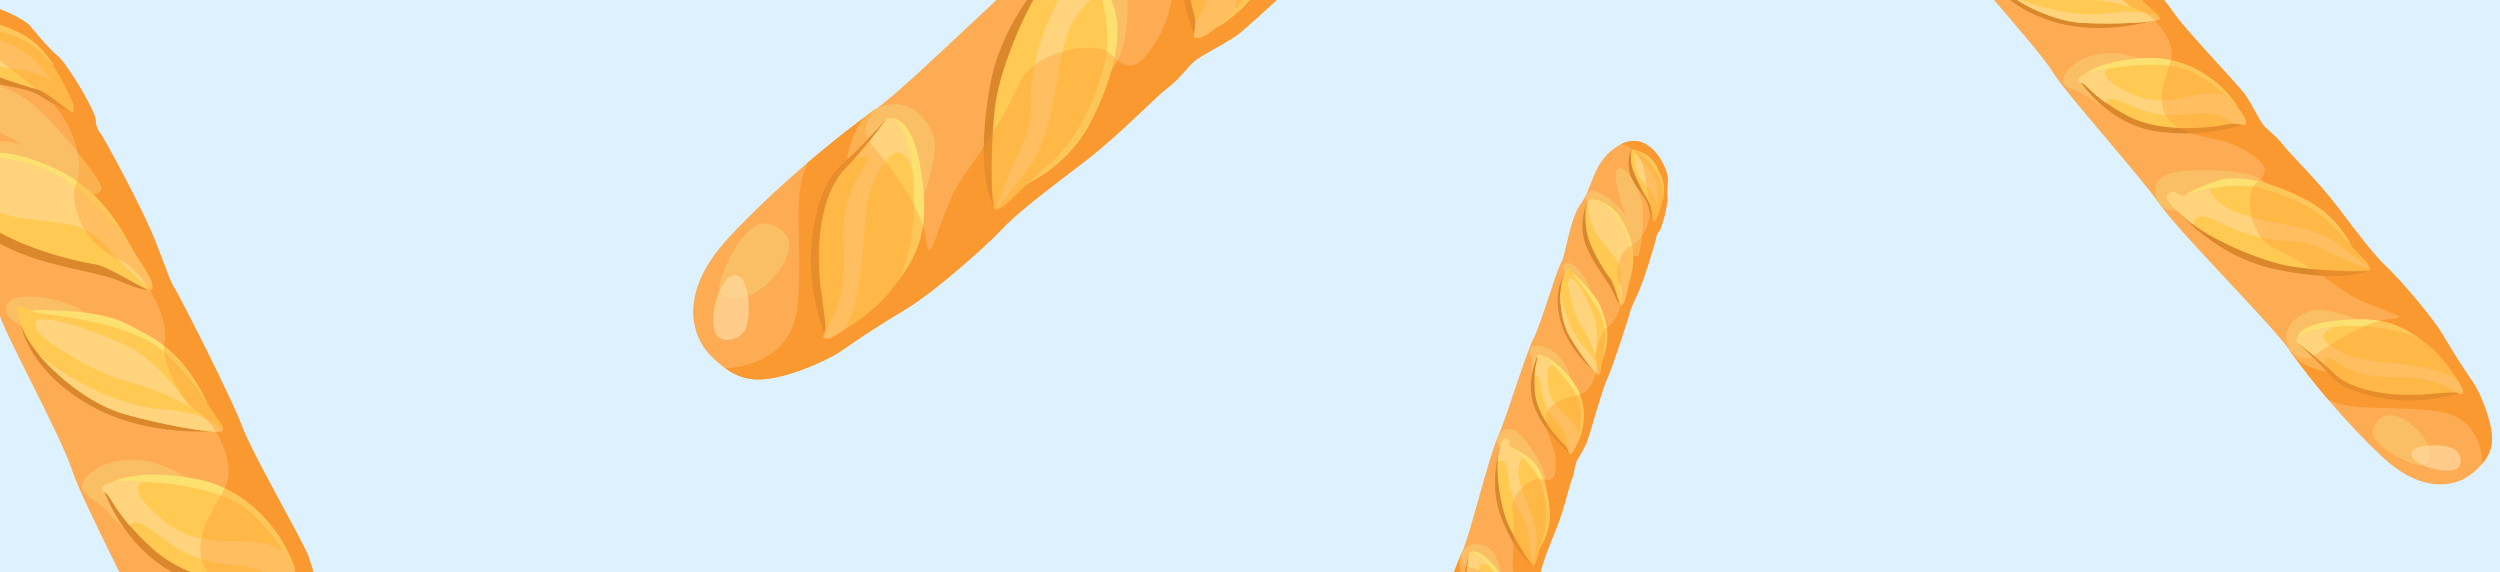 <svg width="380" height="87" viewBox="0 0 380 87" fill="none" xmlns="http://www.w3.org/2000/svg">
<rect width="380" height="87" fill="#F5F5F5"/>
<g clip-path="url(#clip0_0_1)">
<rect width="380" height="87" fill="#DEF1FF"/>
<g clip-path="url(#clip1_0_1)">
<path d="M73.472 170.094C69.251 172.455 62.585 171.79 56.962 163.226C51.342 154.661 46.209 143.732 43.813 137.526C41.417 131.319 28.363 109.896 25.515 102.616C22.667 95.336 12.602 76.592 10.938 71.415C9.275 66.239 0.525 50.438 -0.231 47.409C-0.988 44.381 -8.414 35.239 -9.414 28.814C-10.414 22.389 -16.847 15.955 -14.052 6.365C-11.254 -3.225 0.501 0.664 4.417 3.773C4.417 3.773 7.253 7.301 8.72 8.466C10.188 9.632 14.414 16.805 14.505 18.078C14.597 19.352 14.887 19.843 15.283 20.317C15.678 20.792 21.505 31.362 23.624 36.718C25.743 42.073 25.704 42.51 26.561 43.877C27.418 45.247 35.3 60.753 36.788 64.813C38.278 68.872 45.904 82.059 46.802 84.386C47.701 86.714 48.327 90.05 48.958 91.346C49.589 92.642 50.864 93.946 51.867 96.257C52.871 98.568 56.828 104.71 59.53 111.047C62.231 117.385 64.254 122.111 66.088 124.937C67.921 127.763 72.529 136.7 73.857 141.106C75.186 145.512 76.539 149.378 77.437 151.706C78.335 154.033 79.085 158.851 78.857 162.212C78.629 165.573 77.549 167.815 73.473 170.096L73.472 170.094Z" fill="#FDAC54"/>
<path d="M43.813 137.526C44.974 140.537 46.78 144.658 48.973 149.081C53.37 152.829 60.495 152.86 69.299 156.155C76.551 158.869 76.283 165.463 75.679 168.633C77.961 166.81 78.676 164.858 78.855 162.212C79.083 158.851 78.333 154.033 77.435 151.706C76.537 149.378 75.185 145.512 73.855 141.106C72.527 136.7 67.919 127.763 66.085 124.937C64.252 122.112 62.229 117.385 59.528 111.048C56.826 104.71 52.869 98.569 51.865 96.257C50.862 93.946 49.587 92.643 48.956 91.346C48.325 90.05 47.699 86.714 46.8 84.387C45.902 82.059 38.275 68.872 36.786 64.813C35.296 60.755 27.416 45.247 26.559 43.878C25.702 42.508 25.743 42.074 23.622 36.719C21.503 31.364 15.676 20.792 15.281 20.317C14.885 19.842 14.595 19.352 14.503 18.078C14.412 16.805 10.188 9.633 8.718 8.467C7.251 7.301 4.415 3.774 4.415 3.774C0.557 0.711 -10.906 -3.101 -13.918 5.96C-12.862 5.343 -11.614 4.871 -10.158 4.756C-4.649 4.327 -0.152 9.347 5.656 13.592C11.463 17.837 12.828 24.775 11.588 27.829C10.347 30.884 12.743 37.091 17.645 39.188C22.546 41.285 25.761 49.08 25.035 51.768C24.308 54.456 27.307 60.854 30.167 62.697C33.027 64.539 35.981 70.659 34.225 74.08C32.469 77.499 28.419 82.709 31.67 87.065C34.921 91.422 40.034 91.197 44.445 95.659C48.856 100.12 47.311 101.22 44.694 102.772C42.077 104.324 41.469 113.287 45.384 116.396C49.298 119.505 53.064 123.496 56.917 128.044C60.771 132.593 69.971 136.595 64.685 135.702C59.4 134.809 50.579 138.759 48.153 139.709C45.727 140.658 43.809 137.524 43.809 137.524L43.813 137.526Z" fill="#F79A2F"/>
<path d="M21.181 82.12C21.181 82.12 17.955 79.762 16.534 77.981C15.113 76.199 13.029 75.666 12.532 74.313C12.035 72.961 14.951 69.645 20.707 69.893C26.465 70.14 32.446 75.501 32.446 75.501L21.181 82.12Z" fill="#FABF64"/>
<path d="M3.231 49.444C3.231 49.444 0.178 48.202 1.035 46.353C1.891 44.503 6.251 44.967 9.54 45.885C12.828 46.803 20.615 52.742 20.615 52.742L3.233 49.444L3.231 49.444Z" fill="#FABF64"/>
<path d="M-6.431 27.777C-6.431 27.777 -10.147 27.784 -10.345 24.668C-10.545 21.552 0.193 20.738 3.246 21.978C6.299 23.22 -9.416 15.94 -9.057 12.739C-8.697 9.535 0.373 12.7 3.878 15.015C7.383 17.33 15.499 27.222 15.437 28.662C15.374 30.101 9.705 30.414 9.705 30.414L-6.431 27.779L-6.431 27.777Z" fill="#FABF64"/>
<path d="M45.617 90.329C45.617 90.329 36.632 91.371 27.927 87.792C19.221 84.213 15.891 74.791 15.891 74.791L27.387 82.941L45.617 90.327L45.617 90.329Z" fill="#DB872B"/>
<path d="M16.559 73.543C16.559 73.543 20.024 71 29.736 72.777C37.12 74.127 42.733 80.049 44.893 86.578L16.56 73.541L16.559 73.543Z" fill="#FCE170"/>
<path d="M45.617 90.329C45.279 90.797 44.228 89.544 42.26 89.564C40.293 89.584 29.363 88.998 23.301 83.507C17.238 78.015 16.963 75.34 15.891 74.791C14.821 74.243 16.042 73.051 19.153 73.138C22.264 73.225 33.404 73.349 38.373 78.153C43.342 82.958 46.542 89.038 45.617 90.327L45.617 90.329Z" fill="#FFC952"/>
<path d="M3.231 49.444C3.231 49.444 4.113 56.029 13.392 61.45C22.67 66.871 33.879 65.41 33.879 65.41L3.231 49.445L3.231 49.444Z" fill="#DB872B"/>
<path d="M4.022 47.174C4.022 47.174 14.385 46.703 19.05 49.124C23.715 51.544 27.531 53.095 31.508 61.2L4.022 47.174Z" fill="#FCE170"/>
<path d="M33.877 65.409C33.568 66.172 24.898 64.662 18.762 62.901C12.627 61.139 4.849 54.341 3.23 49.444C1.609 44.546 3.763 47.358 6.383 47.664C9.004 47.971 19.93 49.272 24.532 53.133C29.136 56.993 32.691 63.303 33.379 64.055C34.067 64.806 33.876 65.407 33.876 65.407L33.877 65.409Z" fill="#FFC952"/>
<path d="M23.082 44.062C23.082 44.062 21.887 44.391 18.35 42.797C14.814 41.203 7.296 40.658 1.104 37.617C-5.088 34.578 -8.224 28.199 -8.485 26.523L9.004 35.098L23.082 44.062Z" fill="#DB872B"/>
<path d="M-8.28 26.063C-8.28 26.063 -4.596 21.197 4.431 24.082C13.098 26.851 16.661 31.33 20.236 38.069L-8.28 26.063Z" fill="#FCE170"/>
<path d="M23.082 44.062C22.854 44.822 16.783 40.467 14.272 40.142C11.761 39.818 2.103 37.461 -2.44 33.733C-6.984 30.007 -8.972 26.884 -8.28 26.061C-7.588 25.239 -5.699 24.555 -4.339 24.16C-2.228 23.544 5.709 24.024 10.738 27.961C14.904 31.222 17.872 34.288 20.238 38.067C22.602 41.846 23.443 42.861 23.083 44.06L23.082 44.062Z" fill="#FFC952"/>
<path d="M11.195 17.021C11.195 17.021 9.271 16.606 6.25 14.645C3.23 12.684 -2.516 13.437 -6.613 10.07C-10.711 6.703 -10.155 4.758 -10.155 4.758L3.28 10.245L11.196 17.021L11.195 17.021Z" fill="#DB872B"/>
<path d="M-10.156 4.756C-10.156 4.756 -6.08 1.546 -0.784 3.439C4.514 5.332 5.687 6.435 8.228 9.902L-10.156 4.756Z" fill="#FCE170"/>
<path d="M11.195 17.021C11.13 17.739 7.441 14.03 5.657 13.593C3.873 13.157 -4.551 10.464 -6.993 8.555C-9.434 6.646 -10.21 5.337 -10.156 4.758C-10.104 4.178 -8.782 4.4 -7.548 4.066C-6.313 3.73 0.228 4.428 2.861 5.734C5.494 7.04 7.796 8.97 9.456 12.288C11.116 15.606 11.299 15.863 11.193 17.024L11.195 17.021Z" fill="#FFC952"/>
<path d="M15.891 74.791C16.703 75.207 17.06 76.849 19.83 80.013C19.957 79.527 20.405 78.952 21.972 79.85C24.326 81.199 25.974 83.517 30.787 85.056C35.553 86.579 39.532 84.864 43.277 89.668C44.597 89.955 45.341 90.708 45.615 90.327C46.204 89.507 45.122 86.749 42.979 83.613C41.527 82.913 39.223 82.189 35.925 82.252C29.654 82.371 26.602 81.13 22.696 77.162C20.117 74.54 20.913 73.577 21.752 73.226C20.655 73.173 19.752 73.155 19.152 73.138C16.041 73.051 14.819 74.243 15.89 74.791L15.891 74.791Z" fill="#FFD47D"/>
<path d="M5.637 50.213C6.408 51.57 13.305 56.313 19.279 57.957C25.253 59.602 28.737 61.775 28.737 61.775C28.737 61.775 24.374 54.874 18.99 52.423C13.605 49.972 3.471 46.403 5.637 50.213Z" fill="#FFD47D"/>
<path d="M24.368 62.17C17.236 61.683 9.026 56.65 5.872 53.856C9.081 57.755 14.347 61.632 18.762 62.899C24.284 64.485 31.858 65.865 33.542 65.569L33.877 65.407C33.877 65.407 32.026 62.692 24.368 62.169L24.368 62.17Z" fill="#FFD47D"/>
<path d="M20.236 38.069C17.872 34.29 14.902 31.224 10.737 27.963C5.707 24.026 -2.229 23.546 -4.341 24.162C-5.695 24.556 -7.577 25.236 -8.273 26.055C-8.319 26.157 -8.358 26.242 -8.39 26.313C-8.411 26.407 -8.413 26.516 -8.4 26.636C-7.792 27.415 -3.838 32.141 3.264 33.132C11.01 34.213 12.78 33.651 16.59 37.921C20.399 42.191 23.08 44.062 23.08 44.062C23.44 42.862 22.599 41.848 20.234 38.069L20.236 38.069Z" fill="#FFD47D"/>
<path d="M-8.651 5.237C-8.651 5.237 -5.561 9.476 -0.899 10.037C2.677 10.466 6.244 10.927 7.761 12.406C7.761 12.406 5.099 7.242 -0.67 5.996C-5.26 5.004 -8.651 5.237 -8.651 5.237Z" fill="#FFD47D"/>
<path opacity="0.37" d="M43.813 137.526C44.974 140.537 46.78 144.658 48.973 149.081C53.37 152.829 60.495 152.86 69.299 156.155C76.551 158.869 76.283 165.463 75.679 168.633C77.961 166.81 78.676 164.858 78.855 162.212C79.083 158.851 78.333 154.033 77.435 151.706C76.537 149.378 75.185 145.512 73.855 141.106C72.527 136.7 67.919 127.763 66.085 124.937C64.252 122.112 62.229 117.385 59.528 111.048C56.826 104.71 52.869 98.569 51.865 96.257C50.862 93.946 49.587 92.643 48.956 91.346C48.325 90.05 47.699 86.714 46.8 84.387C45.902 82.059 38.275 68.872 36.786 64.813C35.296 60.755 27.416 45.247 26.559 43.878C25.702 42.508 25.743 42.074 23.622 36.719C21.503 31.364 15.676 20.792 15.281 20.317C14.885 19.842 14.595 19.352 14.503 18.078C14.412 16.805 10.188 9.633 8.718 8.467C7.251 7.301 4.415 3.774 4.415 3.774C0.557 0.711 -10.906 -3.101 -13.918 5.96C-12.862 5.343 -11.614 4.871 -10.158 4.756C-4.649 4.327 -0.152 9.347 5.656 13.592C11.463 17.837 12.828 24.775 11.588 27.829C10.347 30.884 12.743 37.091 17.645 39.188C22.546 41.285 25.761 49.08 25.035 51.768C24.308 54.456 27.307 60.854 30.167 62.697C33.027 64.539 35.981 70.659 34.225 74.08C32.469 77.499 28.419 82.709 31.67 87.065C34.921 91.422 40.034 91.197 44.445 95.659C48.856 100.12 47.311 101.22 44.694 102.772C42.077 104.324 41.469 113.287 45.384 116.396C49.298 119.505 53.064 123.496 56.917 128.044C60.771 132.593 69.971 136.595 64.685 135.702C59.4 134.809 50.579 138.759 48.153 139.709C45.727 140.658 43.809 137.524 43.809 137.524L43.813 137.526Z" fill="#FF9730"/>
</g>
<g clip-path="url(#clip2_0_1)">
<path d="M162.964 147.113C161.67 148.872 158.804 149.855 154.889 147.418C150.974 144.979 146.819 141.484 144.672 139.401C142.525 137.318 133.147 131.03 130.613 128.594C128.08 126.158 120.433 120.401 118.78 118.6C117.127 116.8 110.572 111.997 109.694 110.903C108.816 109.809 104.051 107.475 102.438 105.04C100.824 102.605 96.974 101.19 96.33 96.748C95.686 92.306 101.248 91.681 103.44 92.213C103.44 92.213 105.267 93.119 106.088 93.319C106.91 93.518 109.99 95.651 110.266 96.154C110.542 96.656 110.754 96.802 111.005 96.921C111.256 97.041 115.631 100.259 117.505 102.047C119.378 103.834 119.444 104.02 120.052 104.417C120.661 104.814 126.804 109.661 128.176 111.038C129.548 112.415 135.152 116.363 135.957 117.144C136.762 117.925 137.644 119.169 138.146 119.579C138.648 119.99 139.417 120.282 140.262 121.036C141.107 121.791 143.884 123.553 146.181 125.632C148.478 127.711 150.194 129.259 151.477 130.068C152.76 130.876 156.327 133.657 157.698 135.206C159.069 136.755 160.349 138.078 161.154 138.859C161.959 139.641 163.169 141.466 163.704 142.881C164.239 144.296 164.215 145.415 162.965 147.114L162.964 147.113Z" fill="#FDAC54"/>
<path d="M144.671 139.401C145.712 140.412 147.226 141.754 148.956 143.147C151.466 143.849 154.402 142.521 158.639 142.208C162.13 141.951 163.253 144.693 163.598 146.101C164.196 144.928 164.124 143.996 163.703 142.882C163.168 141.467 161.958 139.641 161.153 138.86C160.348 138.079 159.069 136.755 157.697 135.207C156.326 133.658 152.759 130.877 151.476 130.069C150.193 129.26 148.477 127.711 146.18 125.633C143.883 123.554 141.106 121.792 140.261 121.037C139.416 120.282 138.647 119.99 138.145 119.58C137.643 119.169 136.761 117.925 135.956 117.144C135.151 116.363 129.547 112.416 128.175 111.039C126.803 109.663 120.66 104.815 120.051 104.417C119.443 104.02 119.378 103.834 117.504 102.048C115.63 100.26 111.255 97.041 111.004 96.922C110.752 96.802 110.541 96.657 110.265 96.154C109.989 95.652 106.91 93.519 106.087 93.319C105.266 93.12 103.439 92.214 103.439 92.214C101.28 91.69 95.852 92.292 96.309 96.558C96.627 96.107 97.052 95.68 97.63 95.358C99.815 94.146 102.604 95.349 105.787 95.988C108.97 96.628 110.829 99.204 110.891 100.684C110.952 102.165 113.099 104.248 115.507 104.181C117.916 104.114 120.696 106.691 120.901 107.926C121.105 109.16 123.536 111.207 125.057 111.421C126.578 111.635 128.938 113.577 128.856 115.304C128.773 117.031 128.083 119.92 130.235 121.086C132.387 122.253 134.448 121.199 137.097 122.19C139.746 123.181 139.316 123.92 138.53 125.047C137.744 126.173 139.172 129.947 141.364 130.479C143.555 131.011 145.851 131.932 148.287 133.063C150.723 134.195 155.256 134.097 152.915 134.727C150.573 135.358 147.685 138.631 146.865 139.475C146.045 140.32 144.67 139.401 144.67 139.401L144.671 139.401Z" fill="#F79A2F"/>
<path opacity="0.37" d="M144.671 139.401C145.712 140.412 147.226 141.754 148.956 143.147C151.466 143.849 154.402 142.521 158.639 142.208C162.13 141.951 163.253 144.693 163.598 146.101C164.196 144.928 164.124 143.996 163.703 142.882C163.168 141.467 161.958 139.641 161.153 138.86C160.348 138.079 159.069 136.755 157.697 135.207C156.326 133.658 152.759 130.877 151.476 130.069C150.193 129.26 148.477 127.711 146.18 125.633C143.883 123.554 141.106 121.792 140.261 121.037C139.416 120.282 138.647 119.99 138.145 119.58C137.643 119.169 136.761 117.925 135.956 117.144C135.151 116.363 129.547 112.416 128.175 111.039C126.803 109.663 120.66 104.815 120.051 104.417C119.443 104.02 119.378 103.834 117.504 102.048C115.63 100.26 111.255 97.041 111.004 96.922C110.752 96.802 110.541 96.657 110.265 96.154C109.989 95.652 106.91 93.519 106.087 93.319C105.266 93.12 103.439 92.214 103.439 92.214C101.28 91.69 95.852 92.292 96.309 96.558C96.627 96.107 97.052 95.68 97.63 95.358C99.815 94.146 102.604 95.349 105.787 95.988C108.97 96.628 110.829 99.204 110.891 100.684C110.952 102.165 113.099 104.248 115.507 104.181C117.916 104.114 120.696 106.691 120.901 107.926C121.105 109.16 123.536 111.207 125.057 111.421C126.578 111.635 128.938 113.577 128.856 115.304C128.773 117.031 128.083 119.92 130.235 121.086C132.387 122.253 134.448 121.199 137.097 122.19C139.746 123.181 139.316 123.92 138.53 125.047C137.744 126.173 139.172 129.947 141.364 130.479C143.555 131.011 145.851 131.932 148.287 133.063C150.723 134.195 155.256 134.097 152.915 134.727C150.573 135.358 147.685 138.631 146.865 139.475C146.045 140.32 144.67 139.401 144.67 139.401L144.671 139.401Z" fill="#FF9730"/>
</g>
</g>
<g clip-path="url(#clip3_0_1)">
<path d="M108.206 54.252C104.627 50.76 103.448 44.07 110.604 36.291C117.76 28.513 127.459 20.58 133.112 16.582C138.765 12.584 156.946 -5.889 163.565 -10.616C170.185 -15.342 186.469 -30.18 191.277 -33.188C196.084 -36.195 209.738 -48.962 212.611 -50.509C215.484 -52.058 222.726 -61.754 228.989 -64.447C235.253 -67.139 240.014 -75.141 250.557 -74.972C261.101 -74.8 260.412 -62.278 258.336 -57.623C258.336 -57.623 255.535 -53.91 254.756 -52.165C253.977 -50.42 247.851 -44.376 246.579 -43.947C245.308 -43.518 244.889 -43.103 244.516 -42.59C244.142 -42.077 235.002 -33.562 230.137 -30.061C225.275 -26.561 224.82 -26.482 223.666 -25.28C222.51 -24.077 208.915 -12.237 205.195 -9.699C201.477 -7.159 190.172 3.812 188.052 5.311C185.932 6.81 182.71 8.313 181.566 9.276C180.421 10.238 179.449 11.832 177.375 13.429C175.301 15.027 170.149 20.532 164.448 24.864C158.747 29.196 154.498 32.434 152.131 34.98C149.764 37.525 141.946 44.413 137.83 46.888C133.713 49.362 130.153 51.716 128.033 53.215C125.913 54.714 121.217 56.734 117.731 57.409C114.245 58.084 111.661 57.627 108.204 54.254L108.206 54.252Z" fill="#FDAC54"/>
<path d="M133.112 16.582C130.369 18.52 126.676 21.385 122.782 24.709C120.191 30.005 122.141 36.974 121.237 46.454C120.492 54.263 113.704 55.761 110.308 56.019C112.799 57.761 114.986 57.938 117.73 57.407C121.216 56.732 125.913 54.713 128.033 53.213C130.152 51.714 133.713 49.362 137.829 46.886C141.945 44.411 149.763 37.523 152.13 34.978C154.497 32.432 158.746 29.194 164.447 24.862C170.149 20.53 175.3 15.025 177.374 13.427C179.449 11.83 180.421 10.236 181.565 9.274C182.71 8.311 185.932 6.809 188.052 5.309C190.171 3.81 201.476 -7.163 205.194 -9.701C208.912 -12.24 222.509 -24.079 223.665 -25.282C224.821 -26.485 225.274 -26.561 230.137 -30.063C234.999 -33.563 244.142 -42.078 244.516 -42.592C244.889 -43.105 245.307 -43.52 246.579 -43.949C247.85 -44.378 253.977 -50.42 254.755 -52.167C255.534 -53.912 258.336 -57.624 258.336 -57.624C260.381 -62.211 261.071 -74.427 251.007 -74.949C251.928 -74.083 252.757 -72.99 253.279 -71.598C255.249 -66.33 251.39 -60.597 248.684 -53.79C245.978 -46.984 239.294 -43.797 235.838 -44.193C232.382 -44.589 226.73 -40.591 225.959 -35.243C225.188 -29.895 218.146 -24.673 215.206 -24.664C212.267 -24.656 206.587 -20.018 205.507 -16.732C204.427 -13.446 199.018 -8.926 195.046 -9.728C191.075 -10.53 184.643 -13.095 181.113 -8.756C177.581 -4.416 179.233 0.518 175.918 6.019C172.604 11.519 171.054 10.304 168.745 8.162C166.436 6.019 157.141 7.82 155.065 12.474C152.988 17.128 149.973 21.872 146.414 26.852C142.855 31.831 141.341 41.887 140.779 36.485C140.217 31.083 133.74 23.521 132.097 21.405C130.455 19.288 133.113 16.578 133.113 16.578L133.112 16.582Z" fill="#F79A2F"/>
<path d="M117.232 42.534C113.682 46.3 109.557 45.834 109.319 44.054C109.082 42.275 113.191 32.606 117.157 34.102C122.21 36.005 119.22 40.426 117.232 42.534Z" fill="#FABF64"/>
<path d="M128.566 25.747C128.566 25.747 128.877 18.716 133.112 16.582C137.346 14.447 140.565 17.139 141.88 20.651C143.194 24.162 138.14 35.741 138.14 35.741L128.565 25.748L128.566 25.747Z" fill="#FABF64"/>
<path d="M162.551 -5.792C162.551 -5.792 161.631 -9.159 163.566 -10.618C165.501 -12.077 168.985 -12.32 170.298 -8.809C171.611 -5.299 171.975 4.579 170.2 8.476C168.426 12.374 166.246 13.311 166.246 13.311L162.551 -5.793L162.551 -5.792Z" fill="#FABF64"/>
<path d="M151.381 31.885C151.381 31.885 147.945 27.957 150.417 13.377C152.766 -0.489 164.843 -9.284 164.843 -9.284L157.412 7.705L151.379 31.886L151.381 31.885Z" fill="#DB872B"/>
<path opacity="0.6" d="M109.013 51.083C107.437 49.162 109.138 42.25 111.56 41.837C113.983 41.423 114.337 48.48 113.193 50.227C112.048 51.974 109.775 52.011 109.015 51.082L109.013 51.083Z" fill="#FFE0AB"/>
<path d="M125.286 50.726C125.286 50.726 125.223 50.572 125.117 50.284C124.489 48.558 122.389 42.016 123.626 34.769C125.069 26.31 127.853 25.27 130.299 22.808C132.745 20.347 134.802 18.05 134.802 18.05L127.431 40.815L125.286 50.728L125.286 50.726Z" fill="#DB872B"/>
<path d="M134.802 18.05C134.802 18.05 138.459 16.479 139.926 25.568C141.393 34.657 140.256 39.221 133.191 46.491L134.804 18.05L134.802 18.05Z" fill="#FCE170"/>
<path d="M134.802 18.05C134.802 18.05 131.082 23.066 128.614 25.475C125.188 28.819 123.956 35.829 124.645 42.814C125.05 46.934 125.799 49.762 125.284 50.728C124.77 51.695 125.958 51.481 126.359 51.308C126.761 51.135 134.774 46.715 136.988 41.678C139.093 36.885 139.303 29.07 138.465 24.517C137.625 19.965 136.275 17.419 134.801 18.052L134.802 18.05Z" fill="#FFC952"/>
<path d="M126.362 51.306C126.465 51.262 127.059 50.943 127.925 50.409C130.434 47.872 131.04 40.979 131.485 33.741C131.881 27.322 134.951 23.316 136.361 23.181C137.453 23.076 138.302 24.767 138.63 25.534C138.582 25.18 138.529 24.837 138.47 24.515C137.63 19.962 136.279 17.416 134.806 18.049C134.806 18.049 132.142 21.641 129.827 24.205C131.008 23.733 132.264 23.426 131.761 24.531C130.873 26.481 128.925 28.258 128.303 33.228C127.683 38.197 129.8 43.042 125.287 50.726C125.287 50.726 125.193 50.966 125.174 51.213C125.276 51.594 126.052 51.439 126.362 51.306Z" fill="#FFD47D"/>
<path d="M155.023 28.483C155.023 28.483 161.952 25.819 165.597 18.922C169.242 12.025 170.886 5.048 169.207 0.753C167.527 -3.541 165.615 -5.881 165.615 -5.881L165.411 8.029L155.023 28.483Z" fill="#FCE170"/>
<path d="M151.381 31.885C150.471 32.122 150.545 20.302 151.41 15.154C152.274 10.005 156.101 -8.5274e-05 160.541 -5.192C164.982 -10.384 165.388 -9.514 166.183 -8.512C166.979 -7.51 165.209 -6.75 165.616 -5.88C166.023 -5.01 169.274 2.998 168.039 8.752C166.805 14.508 164.131 21.031 158.875 25.529C153.619 30.028 153.131 31.431 151.381 31.885Z" fill="#FFC952"/>
<path d="M166.183 -8.514C165.387 -9.516 164.982 -10.386 160.541 -5.194C160.158 -4.746 159.781 -4.259 159.407 -3.746C159.941 -3.727 161.7 -3.487 161.141 -1.109C160.483 1.681 158.678 3.241 157.333 9.462C155.989 15.682 157.79 17.26 155.005 22.847C152.631 27.606 151.38 31.884 151.38 31.884C151.38 31.884 156.138 25.96 157.071 24.467C160.953 18.253 160.379 7.055 163.516 2.571C165.747 -0.617 166.899 -0.805 167.377 -0.648C167.136 -1.583 166.875 -2.445 166.63 -3.191L165.615 -5.883C165.208 -6.753 166.978 -7.513 166.182 -8.515L166.183 -8.514Z" fill="#FFD47D"/>
<path d="M181.672 5.74C181.672 5.74 178.109 -2.759 179.33 -12.219C180.551 -21.678 189.218 -27.448 189.218 -27.448L184.12 -14.042L181.673 5.739L181.672 5.74Z" fill="#DB872B"/>
<path d="M190.675 -27.128C190.675 -27.128 194.229 -24.423 195.123 -14.461C195.803 -6.887 191.336 0.177 185.289 4.031L190.677 -27.128L190.675 -27.128Z" fill="#FCE170"/>
<path d="M181.672 5.74C181.1 5.536 182.084 4.174 181.517 2.257C180.948 0.341 178.502 -10.493 182.406 -17.882C186.31 -25.271 188.958 -26.254 189.218 -27.448C189.479 -28.64 191.032 -27.765 191.809 -24.702C192.586 -21.64 195.562 -10.725 192.052 -4.588C188.543 1.55 183.243 6.3 181.673 5.739L181.672 5.74Z" fill="#FFC952"/>
<path d="M189.218 -27.448C189.021 -26.543 187.449 -25.757 184.998 -22.206C185.528 -22.211 186.238 -21.927 185.759 -20.157C185.041 -17.497 183.139 -15.268 182.912 -10.155C182.689 -5.093 185.542 -1.664 181.694 3.278C181.769 4.645 181.209 5.572 181.673 5.738C182.672 6.094 185.179 4.301 187.776 1.37C188.085 -0.235 188.18 -2.68 187.198 -5.884C185.331 -11.978 185.745 -15.292 188.698 -20.167C190.65 -23.387 191.852 -22.866 192.443 -22.14C192.192 -23.226 191.959 -24.113 191.809 -24.704C191.032 -27.766 189.478 -28.641 189.218 -27.449L189.218 -27.448Z" fill="#FFD47D"/>
<path opacity="0.37" d="M133.112 16.582C130.369 18.52 126.676 21.385 122.782 24.709C120.191 30.005 122.141 36.974 121.237 46.454C120.492 54.263 113.704 55.761 110.308 56.019C112.799 57.761 114.986 57.938 117.73 57.407C121.216 56.732 125.913 54.713 128.033 53.213C130.152 51.714 133.713 49.362 137.829 46.886C141.945 44.411 149.763 37.523 152.13 34.978C154.497 32.432 158.746 29.194 164.447 24.862C170.149 20.53 175.3 15.025 177.374 13.427C179.449 11.83 180.421 10.236 181.565 9.274C182.71 8.311 185.932 6.809 188.052 5.309C190.171 3.81 201.476 -7.163 205.194 -9.701C208.912 -12.24 222.509 -24.079 223.665 -25.282C224.821 -26.485 225.274 -26.561 230.137 -30.063C234.999 -33.563 244.142 -42.078 244.516 -42.592C244.889 -43.105 245.307 -43.52 246.579 -43.949C247.85 -44.378 253.977 -50.42 254.755 -52.167C255.534 -53.912 258.336 -57.624 258.336 -57.624C260.381 -62.211 261.071 -74.427 251.007 -74.949C251.928 -74.083 252.757 -72.99 253.279 -71.598C255.249 -66.33 251.39 -60.597 248.684 -53.79C245.978 -46.984 239.294 -43.797 235.838 -44.193C232.382 -44.589 226.73 -40.591 225.959 -35.243C225.188 -29.895 218.146 -24.673 215.206 -24.664C212.267 -24.656 206.587 -20.018 205.507 -16.732C204.427 -13.446 199.018 -8.926 195.046 -9.728C191.075 -10.53 184.643 -13.095 181.113 -8.756C177.581 -4.416 179.233 0.518 175.918 6.019C172.604 11.519 171.054 10.304 168.745 8.162C166.436 6.019 157.141 7.82 155.065 12.474C152.988 17.128 149.973 21.872 146.414 26.852C142.855 31.831 141.341 41.887 140.779 36.485C140.217 31.083 133.74 23.521 132.097 21.405C130.455 19.288 133.113 16.578 133.113 16.578L133.112 16.582Z" fill="#FF9730"/>
</g>
<g clip-path="url(#clip4_0_1)">
<path d="M375.908 71.859C373.121 74.25 367.974 74.857 362.278 69.597C356.583 64.338 350.857 57.293 347.997 53.208C345.136 49.123 331.651 35.802 328.267 31.016C324.883 26.231 314.109 14.355 311.976 10.894C309.843 7.432 300.56 -2.537 299.476 -4.597C298.392 -6.657 291.235 -12.039 289.392 -16.509C287.549 -20.979 281.602 -24.571 282.089 -31.942C282.577 -39.313 292.113 -38.424 295.596 -36.821C295.596 -36.821 298.336 -34.739 299.641 -34.138C300.947 -33.536 305.353 -29.053 305.637 -28.15C305.922 -27.246 306.225 -26.939 306.603 -26.662C306.983 -26.384 313.172 -19.712 315.68 -16.194C318.187 -12.678 318.231 -12.357 319.11 -11.511C319.989 -10.663 328.567 -0.766 330.378 1.919C332.191 4.603 340.183 12.87 341.255 14.402C342.328 15.934 343.366 18.237 344.062 19.069C344.758 19.901 345.941 20.633 347.09 22.136C348.239 23.639 352.267 27.423 355.381 31.553C358.495 35.682 360.822 38.761 362.685 40.5C364.548 42.239 369.541 47.932 371.291 50.893C373.04 53.853 374.716 56.421 375.789 57.953C376.861 59.485 378.244 62.837 378.641 65.297C379.038 67.758 378.602 69.551 375.91 71.86L375.908 71.859Z" fill="#FDAC54"/>
<path d="M347.996 53.208C349.383 55.19 351.445 57.868 353.85 60.7C357.805 62.685 363.191 61.547 370.397 62.488C376.333 63.263 377.247 68.061 377.328 70.446C378.743 68.759 378.952 67.235 378.639 65.298C378.242 62.837 376.86 59.485 375.787 57.953C374.715 56.421 373.04 53.854 371.289 50.893C369.54 47.933 364.547 42.239 362.684 40.5C360.821 38.761 358.493 35.683 355.379 31.553C352.266 27.423 348.238 23.64 347.089 22.136C345.94 20.633 344.756 19.901 344.06 19.069C343.364 18.237 342.326 15.934 341.254 14.402C340.181 12.87 332.188 4.604 330.377 1.92C328.564 -0.764 319.988 -10.663 319.109 -11.51C318.23 -12.358 318.187 -12.678 315.678 -16.194C313.171 -19.71 306.981 -26.384 306.602 -26.662C306.223 -26.94 305.92 -27.246 305.636 -28.149C305.351 -29.053 300.946 -33.536 299.64 -34.138C298.334 -34.739 295.595 -36.82 295.595 -36.82C292.163 -38.4 282.861 -39.28 282.121 -32.256C282.814 -32.872 283.676 -33.417 284.757 -33.737C288.844 -34.944 293.09 -32.057 298.195 -29.943C303.299 -27.828 305.504 -23.047 305.086 -20.643C304.666 -18.238 307.526 -14.152 311.583 -13.439C315.639 -12.726 319.387 -7.629 319.293 -5.572C319.2 -3.515 322.548 0.61 325.02 1.472C327.492 2.335 330.758 6.266 330.012 9.019C329.265 11.771 327.089 16.188 330.282 18.799C333.475 21.412 337.297 20.416 341.384 22.914C345.47 25.413 344.49 26.457 342.777 28.003C341.063 29.549 342.122 36.111 345.605 37.715C349.087 39.319 352.607 41.583 356.287 44.235C359.967 46.887 367.592 48.274 363.449 48.491C359.307 48.709 353.315 52.995 351.643 54.075C349.972 55.155 347.994 53.208 347.994 53.208L347.996 53.208Z" fill="#F79A2F"/>
<path d="M367.269 65.163C370.024 67.769 369.528 70.64 368.161 70.748C366.795 70.857 359.553 67.667 360.83 64.941C362.454 61.468 365.728 63.703 367.269 65.163Z" fill="#FABF64"/>
<path d="M354.839 56.687C354.839 56.687 349.482 56.24 347.996 53.208C346.51 50.176 348.674 48.011 351.4 47.205C354.124 46.401 362.792 50.313 362.792 50.313L354.839 56.688L354.839 56.687Z" fill="#FABF64"/>
<path d="M331.915 31.883C331.915 31.883 329.313 32.417 328.265 31.016C327.217 29.614 327.15 27.169 329.874 26.365C332.599 25.56 340.151 25.626 343.066 26.995C345.981 28.363 346.623 29.919 346.623 29.919L331.914 31.883L331.915 31.883Z" fill="#FABF64"/>
<path d="M321.523 16.943C321.523 16.943 318.688 15.769 317.313 14.716C315.939 13.662 314.274 13.618 313.67 12.723C313.066 11.829 314.707 8.963 319.095 8.203C323.485 7.443 328.909 10.335 328.909 10.335L321.523 16.943Z" fill="#FABF64"/>
<path d="M360.298 40.924C360.298 40.924 357.183 43.2 346.136 40.996C335.631 38.901 329.327 30.166 329.327 30.166L342.044 35.918L360.298 40.925L360.298 40.924Z" fill="#DB872B"/>
<path opacity="0.6" d="M373.516 71.191C371.996 72.231 366.778 70.817 366.544 69.108C366.311 67.4 371.71 67.381 373.005 68.239C374.3 69.097 374.251 70.689 373.516 71.19L373.516 71.191Z" fill="#FFE0AB"/>
<path d="M373.796 59.794C373.796 59.794 373.676 59.833 373.452 59.898C372.113 60.281 367.048 61.538 361.558 60.437C355.149 59.152 354.45 57.17 352.654 55.379C350.858 53.587 349.175 52.073 349.175 52.073L366.302 57.971L373.797 59.794L373.796 59.794Z" fill="#DB872B"/>
<path d="M349.175 52.073C349.175 52.073 348.099 49.464 355.087 48.733C362.075 48.002 365.52 48.946 370.83 54.126L349.174 52.072L349.175 52.073Z" fill="#FCE170"/>
<path d="M349.175 52.073C349.175 52.073 352.877 54.839 354.633 56.644C357.069 59.15 362.379 60.24 367.734 59.985C370.893 59.836 373.077 59.404 373.797 59.795C374.517 60.187 374.395 59.349 374.276 59.062C374.158 58.775 371.055 53.025 367.285 51.313C363.698 49.684 357.739 49.282 354.236 49.721C350.732 50.16 348.742 51.022 349.176 52.074L349.175 52.073Z" fill="#FFC952"/>
<path d="M374.274 59.06C374.245 58.987 374.021 58.561 373.643 57.937C371.791 56.099 366.55 55.452 361.04 54.904C356.154 54.419 353.199 52.14 353.144 51.15C353.101 50.382 354.42 49.843 355.017 49.638C354.745 49.661 354.482 49.687 354.234 49.718C350.73 50.157 348.74 51.019 349.174 52.071C349.174 52.071 351.825 54.051 353.704 55.754C353.384 54.913 353.192 54.024 354.019 54.412C355.477 55.096 356.768 56.517 360.54 57.114C364.312 57.71 368.083 56.386 373.795 59.793C373.795 59.793 373.976 59.867 374.164 59.888C374.458 59.829 374.366 59.281 374.274 59.06Z" fill="#FFD47D"/>
<path d="M357.824 38.265C357.824 38.265 356.025 33.33 350.884 30.555C345.742 27.781 340.472 26.404 337.137 27.439C333.802 28.474 331.951 29.736 331.951 29.736L342.562 30.331L357.824 38.265Z" fill="#FCE170"/>
<path d="M360.298 40.924C360.447 41.568 351.427 41.131 347.526 40.359C343.625 39.587 336.117 36.584 332.305 33.309C328.492 30.032 329.17 29.777 329.962 29.253C330.753 28.729 331.274 29.992 331.952 29.736C332.63 29.479 338.853 27.465 343.203 28.516C347.556 29.567 352.444 31.649 355.7 35.473C358.956 39.297 360.011 39.684 360.298 40.924Z" fill="#FFC952"/>
<path d="M329.96 29.253C329.169 29.777 328.49 30.033 332.303 33.309C332.632 33.592 332.991 33.871 333.37 34.149C333.403 33.776 333.646 32.553 335.442 33.022C337.549 33.573 338.679 34.887 343.382 36.029C348.085 37.172 349.35 35.964 353.521 38.094C357.074 39.91 360.296 40.924 360.296 40.924C360.296 40.924 355.936 37.402 354.828 36.701C350.216 33.783 341.648 33.82 338.332 31.48C335.974 29.815 335.869 29.003 336.005 28.674C335.283 28.812 334.616 28.967 334.039 29.114L331.949 29.736C331.271 29.993 330.751 28.73 329.959 29.254L329.96 29.253Z" fill="#FFD47D"/>
<path d="M341.366 18.88C341.366 18.88 334.758 21.096 327.578 19.934C320.398 18.772 316.288 12.521 316.288 12.521L326.348 16.524L341.366 18.879L341.366 18.88Z" fill="#DB872B"/>
<path d="M316.581 11.512C316.581 11.512 318.767 9.113 326.402 8.812C332.206 8.582 337.448 11.937 340.184 16.293L316.581 11.51L316.581 11.512Z" fill="#FCE170"/>
<path d="M341.366 18.88C341.191 19.273 340.184 18.541 338.702 18.875C337.22 19.211 328.867 20.569 323.359 17.598C317.851 14.626 317.19 12.741 316.288 12.521C315.387 12.3 316.107 11.241 318.471 10.797C320.835 10.353 329.268 8.626 333.834 11.281C338.401 13.936 341.847 17.799 341.366 18.879L341.366 18.88Z" fill="#FFC952"/>
<path d="M302.435 -3.694C302.435 -3.694 304.216 0.911 312.141 3.307C320.066 5.704 328.283 2.824 328.283 2.824L302.435 -3.693L302.435 -3.694Z" fill="#DB872B"/>
<path d="M302.648 -5.46C302.648 -5.46 310.394 -7.488 314.326 -6.503C318.259 -5.518 321.404 -5.022 325.779 0.175L302.648 -5.46Z" fill="#FCE170"/>
<path d="M328.281 2.823C328.177 3.424 321.374 3.748 316.442 3.479C311.511 3.208 304.486 -0.426 302.434 -3.694C300.381 -6.961 302.483 -5.285 304.514 -5.491C306.545 -5.697 315.016 -6.54 319.145 -4.506C323.276 -2.473 327.029 1.498 327.676 1.928C328.322 2.358 328.28 2.822 328.28 2.822L328.281 2.823Z" fill="#FFC952"/>
<path d="M316.288 12.521C316.971 12.688 317.518 13.814 320.146 15.644C320.16 15.273 320.401 14.785 321.736 15.178C323.742 15.767 325.379 17.17 329.275 17.495C333.131 17.816 335.846 15.931 339.487 18.785C340.533 18.776 341.222 19.198 341.364 18.879C341.67 18.192 340.387 16.379 338.237 14.467C337.022 14.198 335.159 14.052 332.68 14.635C327.965 15.743 325.449 15.346 321.828 13.121C319.436 11.651 319.874 10.827 320.448 10.437C319.611 10.578 318.926 10.711 318.47 10.797C316.106 11.241 315.385 12.3 316.286 12.521L316.288 12.521Z" fill="#FFD47D"/>
<path d="M304.382 -3.532C305.194 -2.679 311.206 -0.383 315.996 -0.171C320.785 0.041 323.784 1.041 323.784 1.041C323.784 1.041 319.321 -3.224 314.84 -4.114C310.358 -5.004 302.102 -5.926 304.382 -3.532Z" fill="#FFD47D"/>
<path d="M320.552 2.038C315.083 2.849 308.032 0.558 305.176 -0.943C308.26 1.345 312.893 3.283 316.442 3.477C320.88 3.72 326.834 3.482 328.055 2.993L328.281 2.822C328.281 2.822 326.423 1.166 320.551 2.037L320.552 2.038Z" fill="#FFD47D"/>
<path opacity="0.37" d="M347.996 53.208C349.383 55.19 351.445 57.868 353.85 60.7C357.805 62.685 363.191 61.547 370.397 62.488C376.333 63.263 377.247 68.061 377.328 70.446C378.743 68.759 378.952 67.235 378.639 65.298C378.242 62.837 376.86 59.485 375.787 57.953C374.715 56.421 373.04 53.854 371.289 50.893C369.54 47.933 364.547 42.239 362.684 40.5C360.821 38.761 358.493 35.683 355.379 31.553C352.266 27.423 348.238 23.64 347.089 22.136C345.94 20.633 344.756 19.901 344.06 19.069C343.364 18.237 342.326 15.934 341.254 14.402C340.181 12.87 332.188 4.604 330.377 1.92C328.564 -0.764 319.988 -10.663 319.109 -11.51C318.23 -12.358 318.187 -12.678 315.678 -16.194C313.171 -19.71 306.981 -26.384 306.602 -26.662C306.223 -26.94 305.92 -27.246 305.636 -28.149C305.351 -29.053 300.946 -33.536 299.64 -34.138C298.334 -34.739 295.595 -36.82 295.595 -36.82C292.163 -38.4 282.861 -39.28 282.121 -32.256C282.814 -32.872 283.676 -33.417 284.757 -33.737C288.844 -34.944 293.09 -32.057 298.195 -29.943C303.299 -27.828 305.504 -23.047 305.086 -20.643C304.666 -18.238 307.526 -14.152 311.583 -13.439C315.639 -12.726 319.387 -7.629 319.293 -5.572C319.2 -3.515 322.548 0.61 325.02 1.472C327.492 2.335 330.758 6.266 330.012 9.019C329.265 11.771 327.089 16.188 330.282 18.799C333.475 21.412 337.297 20.416 341.384 22.914C345.47 25.413 344.49 26.457 342.777 28.003C341.063 29.549 342.122 36.111 345.605 37.715C349.087 39.319 352.607 41.583 356.287 44.235C359.967 46.887 367.592 48.274 363.449 48.491C359.307 48.709 353.315 52.995 351.643 54.075C349.972 55.155 347.994 53.208 347.994 53.208L347.996 53.208Z" fill="#FF9730"/>
</g>
<g clip-path="url(#clip5_0_1)">
<path d="M221.555 104.27C219.304 103.678 217.225 101.296 218.158 96.653C219.091 92.01 220.986 86.748 222.242 83.928C223.497 81.107 226.179 69.821 227.639 66.501C229.098 63.18 231.913 53.745 233.076 51.502C234.238 49.258 236.52 41.218 237.275 39.977C238.03 38.734 238.533 33.316 240.344 30.877C242.155 28.437 242.093 24.232 246.277 21.983C250.462 19.734 253.216 24.828 253.525 27.122C253.525 27.122 253.321 29.203 253.436 30.063C253.552 30.923 252.604 34.655 252.209 35.104C251.813 35.553 251.748 35.809 251.726 36.093C251.703 36.378 250.168 41.747 249.102 44.198C248.037 46.648 247.877 46.779 247.714 47.507C247.55 48.236 245.068 55.897 244.219 57.716C243.372 59.535 241.58 66.35 241.109 67.407C240.638 68.465 239.735 69.766 239.518 70.398C239.3 71.029 239.303 71.872 238.874 72.958C238.445 74.044 237.75 77.349 236.557 80.312C235.363 83.275 234.475 85.487 234.16 87.011C233.845 88.536 232.437 92.973 231.417 94.854C230.397 96.735 229.567 98.447 229.096 99.504C228.625 100.562 227.267 102.391 226.06 103.423C224.853 104.456 223.728 104.843 221.555 104.271L221.555 104.27Z" fill="#FDAC54"/>
<path d="M222.241 83.928C221.632 85.295 220.873 87.238 220.146 89.405C220.407 92.065 222.857 94.387 224.792 98.329C226.385 101.575 224.08 103.658 222.807 104.505C224.207 104.646 225.109 104.235 226.059 103.423C227.266 102.39 228.624 100.561 229.095 99.504C229.566 98.446 230.396 96.735 231.416 94.853C232.436 92.972 233.844 88.536 234.159 87.011C234.474 85.486 235.362 83.274 236.556 80.311C237.749 77.349 238.444 74.043 238.873 72.957C239.302 71.871 239.299 71.028 239.517 70.397C239.734 69.766 240.637 68.464 241.108 67.407C241.579 66.349 243.37 59.534 244.218 57.715C245.066 55.896 247.549 48.235 247.713 47.506C247.876 46.778 248.036 46.648 249.101 44.197C250.166 41.747 251.702 36.377 251.725 36.092C251.748 35.807 251.812 35.552 252.207 35.103C252.603 34.654 253.551 30.923 253.435 30.062C253.32 29.203 253.524 27.122 253.524 27.122C253.22 24.862 250.54 19.888 246.459 21.893C247.03 22.032 247.62 22.282 248.161 22.716C250.208 24.363 250.077 27.474 250.658 30.756C251.239 34.037 249.381 36.763 247.928 37.367C246.474 37.969 245.219 40.79 246.208 43.07C247.197 45.351 245.691 48.959 244.538 49.608C243.385 50.258 242.273 53.337 242.643 54.871C243.012 56.405 241.978 59.378 240.224 59.934C238.47 60.49 235.322 60.891 234.983 63.379C234.644 65.868 236.485 67.453 236.511 70.353C236.537 73.252 235.635 73.113 234.21 72.775C232.785 72.436 229.567 75.189 229.876 77.483C230.184 79.776 230.146 82.311 229.95 85.059C229.754 87.806 231.588 92.109 230.062 90.1C228.537 88.091 224.164 86.529 223.008 86.054C221.851 85.58 222.241 83.926 222.241 83.926L222.241 83.928Z" fill="#F79A2F"/>
<path d="M222.669 88.544C222.669 88.544 221.093 85.701 222.241 83.928C223.39 82.155 225.305 82.51 226.67 83.607C228.034 84.705 228.846 90.386 228.846 90.386L222.669 88.545L222.669 88.544Z" fill="#FABF64"/>
<path d="M228.405 68.627C228.405 68.627 227.23 67.5 227.638 66.499C228.046 65.498 229.356 64.637 230.72 65.734C232.085 66.832 234.614 70.65 234.858 72.579C235.102 74.508 234.472 75.356 234.472 75.356L228.405 68.627L228.405 68.627Z" fill="#FABF64"/>
<path d="M233.02 58.348C233.02 58.348 232.697 56.526 232.805 55.478C232.912 54.431 232.371 53.579 232.653 52.973C232.935 52.366 235.055 52.221 236.96 54.17C238.866 56.12 239.132 59.825 239.132 59.825L233.02 58.348Z" fill="#FABF64"/>
<path d="M237.788 41.769C237.788 41.769 237.15 40.37 238.066 40.039C238.983 39.709 240.333 41.276 241.161 42.645C241.988 44.014 242.684 48.495 242.684 48.495L237.788 41.77L237.788 41.769Z" fill="#FABF64"/>
<path d="M241.722 31.503C241.722 31.503 240.436 30.299 241.414 29.21C242.39 28.119 246.372 31.335 247.011 32.734C247.648 34.133 244.664 26.638 245.863 25.701C247.062 24.764 249.132 28.748 249.566 30.647C250 32.547 249.483 38.436 248.978 38.889C248.473 39.343 246.41 37.606 246.41 37.606L241.722 31.503L241.722 31.503Z" fill="#FABF64"/>
<path d="M233.117 85.955C233.117 85.955 230.819 85.159 228.267 78.86C225.841 72.871 228.462 66.745 228.462 66.745L229.646 75.085L233.117 85.955L233.117 85.955Z" fill="#DB872B"/>
<path d="M227.414 99.125C227.414 99.125 227.353 99.079 227.242 98.988C226.578 98.444 224.172 96.323 222.907 93.191C221.431 89.535 222.274 88.513 222.64 87.003C223.007 85.494 223.26 84.136 223.26 84.136L225.863 94.742L227.415 99.126L227.414 99.125Z" fill="#DB872B"/>
<path d="M223.26 84.136C223.26 84.136 224.318 82.712 227.09 85.978C229.862 89.243 230.518 91.294 229.498 95.717L223.261 84.135L223.26 84.136Z" fill="#FCE170"/>
<path d="M223.26 84.136C223.26 84.136 223.01 86.933 222.622 88.426C222.084 90.499 223.293 93.537 225.251 96.143C226.406 97.68 227.383 98.632 227.414 99.126C227.446 99.621 227.861 99.276 227.977 99.119C228.093 98.963 230.174 95.457 229.827 92.983C229.496 90.628 227.691 87.497 226.262 85.884C224.832 84.271 223.687 83.563 223.26 84.137L223.26 84.136Z" fill="#FFC952"/>
<path d="M227.978 99.118C228.007 99.078 228.164 98.821 228.375 98.42C228.748 96.868 227.321 94.014 225.747 91.058C224.352 88.438 224.591 86.182 225.112 85.819C225.516 85.537 226.258 86.018 226.573 86.249C226.468 86.12 226.364 85.996 226.263 85.882C224.833 84.269 223.688 83.561 223.262 84.135C223.262 84.135 223.082 86.138 222.792 87.658C223.142 87.213 223.562 86.816 223.631 87.362C223.753 88.327 223.417 89.457 224.373 91.555C225.33 93.653 227.332 95.1 227.415 99.125C227.415 99.125 227.436 99.241 227.488 99.342C227.62 99.47 227.888 99.239 227.978 99.118Z" fill="#FFD47D"/>
<path d="M233.727 83.811C233.727 83.811 235.806 81.237 235.572 77.714C235.339 74.19 234.299 71.075 232.602 69.749C230.904 68.422 229.588 67.919 229.588 67.919L232.868 73.455L233.727 83.811Z" fill="#FCE170"/>
<path d="M233.117 85.955C232.817 86.248 229.991 81.566 229.087 79.343C228.183 77.121 227.27 72.331 227.76 69.306C228.251 66.28 228.621 66.535 229.175 66.756C229.73 66.976 229.218 67.665 229.588 67.919C229.958 68.173 233.171 70.62 234.075 73.163C234.981 75.706 235.506 78.868 234.527 81.799C233.548 84.73 233.696 85.391 233.117 85.955Z" fill="#FFC952"/>
<path d="M229.175 66.755C228.62 66.534 228.251 66.28 227.76 69.305C227.717 69.566 227.687 69.841 227.664 70.126C227.878 70.016 228.628 69.724 228.982 70.786C229.398 72.032 229.065 73.044 230.04 75.795C231.014 78.546 232.103 78.773 232.358 81.59C232.575 83.991 233.117 85.954 233.117 85.954C233.117 85.954 233.556 82.57 233.562 81.776C233.586 78.47 230.655 74.176 230.805 71.717C230.911 69.968 231.318 69.641 231.544 69.598C231.224 69.281 230.913 68.999 230.636 68.758L229.587 67.918C229.217 67.664 229.729 66.975 229.174 66.754L229.175 66.755Z" fill="#FFD47D"/>
<path d="M238.705 68.978C238.705 68.978 235.252 66.406 233.446 62.404C231.641 58.401 233.653 54.22 233.653 54.22L234.888 60.632L238.705 68.978L238.705 68.978Z" fill="#DB872B"/>
<path d="M234.303 54.026C234.303 54.026 236.353 54.313 239.111 58.049C241.208 60.889 241.159 64.659 239.714 67.509L234.303 54.025L234.303 54.026Z" fill="#FCE170"/>
<path d="M238.705 68.978C238.431 69.023 238.488 68.269 237.802 67.638C237.116 67.006 233.538 63.267 233.287 59.492C233.036 55.718 233.839 54.748 233.653 54.22C233.467 53.692 234.289 53.696 235.334 54.734C236.38 55.772 240.185 59.427 240.289 62.621C240.393 65.815 239.457 68.854 238.705 68.978L238.705 68.978Z" fill="#FFC952"/>
<path d="M237.788 41.769C237.788 41.769 235.882 44.223 237.267 49.018C238.653 53.812 243.014 56.968 243.014 56.968L237.787 41.77L237.788 41.769Z" fill="#DB872B"/>
<path d="M238.822 41.279C238.822 41.279 242.559 44.486 243.358 46.797C244.157 49.107 244.955 50.856 243.608 54.813L238.822 41.279Z" fill="#FCE170"/>
<path d="M243.014 56.967C242.651 57.118 240.163 53.808 238.635 51.238C237.108 48.667 236.703 43.906 237.787 41.769C238.871 39.631 238.671 41.255 239.473 42.206C240.276 43.157 243.612 47.131 243.906 49.895C244.201 52.659 243.311 55.89 243.296 56.36C243.282 56.831 243.014 56.966 243.014 56.966L243.014 56.967Z" fill="#FFC952"/>
<path d="M246.45 46.439C246.45 46.439 245.927 46.16 245.24 44.487C244.554 42.815 242.14 40.197 241.022 37.187C239.904 34.177 240.961 31.06 241.434 30.424L244.596 38.921L246.45 46.439Z" fill="#DB872B"/>
<path d="M241.659 30.339C241.659 30.339 244.564 29.933 246.714 33.811C248.778 37.535 248.505 40.165 247.478 43.543L241.659 30.339Z" fill="#FCE170"/>
<path d="M246.45 46.439C246.116 46.615 245.481 43.212 244.723 42.29C243.964 41.369 241.42 37.459 241.101 34.758C240.783 32.058 241.144 30.385 241.659 30.338C242.174 30.292 243.056 30.68 243.659 30.991C244.594 31.474 247.175 34.207 247.59 37.134C247.935 39.559 247.93 41.531 247.479 43.543C247.028 45.554 246.978 46.161 246.451 46.439L246.45 46.439Z" fill="#FFC952"/>
<path d="M251.42 33.681C251.42 33.681 250.895 32.921 250.509 31.295C250.124 29.67 247.887 28.053 247.602 25.616C247.317 23.178 248.162 22.718 248.162 22.718L250.96 28.883L251.42 33.682L251.42 33.681Z" fill="#DB872B"/>
<path d="M248.162 22.717C248.162 22.717 250.647 22.983 251.841 25.325C253.036 27.667 253.07 28.41 252.784 30.376L248.162 22.717Z" fill="#FCE170"/>
<path d="M251.42 33.681C251.156 33.897 251.127 31.479 250.657 30.757C250.188 30.034 248.182 26.414 247.979 24.994C247.777 23.574 247.948 22.891 248.161 22.718C248.374 22.544 248.756 23.046 249.294 23.336C249.834 23.626 251.858 25.978 252.329 27.262C252.801 28.547 252.948 29.929 252.408 31.56C251.867 33.19 251.844 33.334 251.418 33.682L251.42 33.681Z" fill="#FFC952"/>
<path d="M233.653 54.22C233.794 54.62 233.366 55.276 233.261 57.216C233.468 57.098 233.816 57.054 234.055 57.858C234.415 59.066 234.206 60.363 235.353 62.432C236.487 64.479 238.437 65.206 238.118 68.002C238.478 68.525 238.482 69.014 238.705 68.977C239.183 68.899 239.735 67.64 240.048 65.912C239.781 65.211 239.228 64.225 238.068 63.176C235.862 61.18 235.225 59.781 235.207 57.208C235.197 55.508 235.795 55.45 236.202 55.606C235.841 55.233 235.535 54.934 235.334 54.733C234.289 53.695 233.467 53.691 233.652 54.219L233.653 54.22Z" fill="#FFD47D"/>
<path d="M238.36 42.803C238.171 43.5 238.961 47.299 240.473 49.778C241.984 52.258 242.458 54.104 242.458 54.104C242.458 54.104 243.267 50.417 242.23 47.863C241.193 45.309 238.891 40.846 238.36 42.803Z" fill="#FFD47D"/>
<path d="M240.816 52.816C238.517 50.341 237.37 46.022 237.219 44.078C237.019 46.403 237.536 49.388 238.635 51.237C240.011 53.551 242.163 56.462 242.844 56.911L243.014 56.967C243.014 56.967 243.286 55.472 240.817 52.816L240.816 52.816Z" fill="#FFD47D"/>
<path d="M247.478 43.543C247.93 41.532 247.933 39.559 247.589 37.134C247.173 34.207 244.593 31.474 243.658 30.991C243.058 30.681 242.179 30.295 241.664 30.338C241.614 30.357 241.572 30.372 241.537 30.386C241.498 30.41 241.461 30.445 241.425 30.488C241.374 30.942 241.153 33.781 243.274 36.411C245.586 39.28 246.386 39.67 246.269 42.311C246.151 44.952 246.449 46.438 246.449 46.438C246.976 46.16 247.026 45.553 247.478 43.542L247.478 43.543Z" fill="#FFD47D"/>
<path d="M248.52 23.364C248.52 23.364 248.165 25.762 249.587 27.459C250.678 28.761 251.755 30.069 251.783 31.049C251.783 31.049 252.596 28.485 251.022 26.203C249.769 24.387 248.52 23.364 248.52 23.364Z" fill="#FFD47D"/>
<path opacity="0.37" d="M222.241 83.928C221.632 85.295 220.873 87.238 220.146 89.405C220.407 92.065 222.857 94.387 224.792 98.329C226.385 101.575 224.08 103.658 222.807 104.505C224.207 104.646 225.109 104.235 226.059 103.423C227.266 102.39 228.624 100.561 229.095 99.504C229.566 98.446 230.396 96.735 231.416 94.853C232.436 92.972 233.844 88.536 234.159 87.011C234.474 85.486 235.362 83.274 236.556 80.311C237.749 77.349 238.444 74.043 238.873 72.957C239.302 71.871 239.299 71.028 239.517 70.397C239.734 69.766 240.637 68.464 241.108 67.407C241.579 66.349 243.37 59.534 244.218 57.715C245.066 55.896 247.549 48.235 247.713 47.506C247.876 46.778 248.036 46.648 249.101 44.197C250.166 41.747 251.702 36.377 251.725 36.092C251.748 35.807 251.812 35.552 252.207 35.103C252.603 34.654 253.551 30.923 253.435 30.062C253.32 29.203 253.524 27.122 253.524 27.122C253.22 24.862 250.54 19.888 246.459 21.893C247.03 22.032 247.62 22.282 248.161 22.716C250.208 24.363 250.077 27.474 250.658 30.756C251.239 34.037 249.381 36.763 247.928 37.367C246.474 37.969 245.219 40.79 246.208 43.07C247.197 45.351 245.691 48.959 244.538 49.608C243.385 50.258 242.273 53.337 242.643 54.871C243.012 56.405 241.978 59.378 240.224 59.934C238.47 60.49 235.322 60.891 234.983 63.379C234.644 65.868 236.485 67.453 236.511 70.353C236.537 73.252 235.635 73.113 234.21 72.775C232.785 72.436 229.567 75.189 229.876 77.483C230.184 79.776 230.146 82.311 229.95 85.059C229.754 87.806 231.588 92.109 230.062 90.1C228.537 88.091 224.164 86.529 223.008 86.054C221.851 85.58 222.241 83.926 222.241 83.926L222.241 83.928Z" fill="#FF9730"/>
</g>
<defs>
<clipPath id="clip0_0_1">
<rect width="380" height="87" fill="white"/>
</clipPath>
<clipPath id="clip1_0_1">
<rect width="168.407" height="98.607" fill="white" transform="translate(-20 168.314) rotate(-88.09)"/>
</clipPath>
<clipPath id="clip2_0_1">
<rect width="75.631" height="44.603" fill="white" transform="translate(124.188 163.985) rotate(-112.701)"/>
</clipPath>
<clipPath id="clip3_0_1">
<rect width="177.39" height="100.092" fill="white" transform="matrix(0.975 -0.222 0.241 0.971 84 -37.533)"/>
</clipPath>
<clipPath id="clip4_0_1">
<rect width="124.671" height="76.219" fill="white" transform="matrix(-0.195 -0.981 0.984 -0.18 305.021 85.81)"/>
</clipPath>
<clipPath id="clip5_0_1">
<rect width="79.273" height="46.664" fill="white" transform="matrix(0.737 -0.676 0.706 0.708 189.869 73.356)"/>
</clipPath>
</defs>
</svg>
